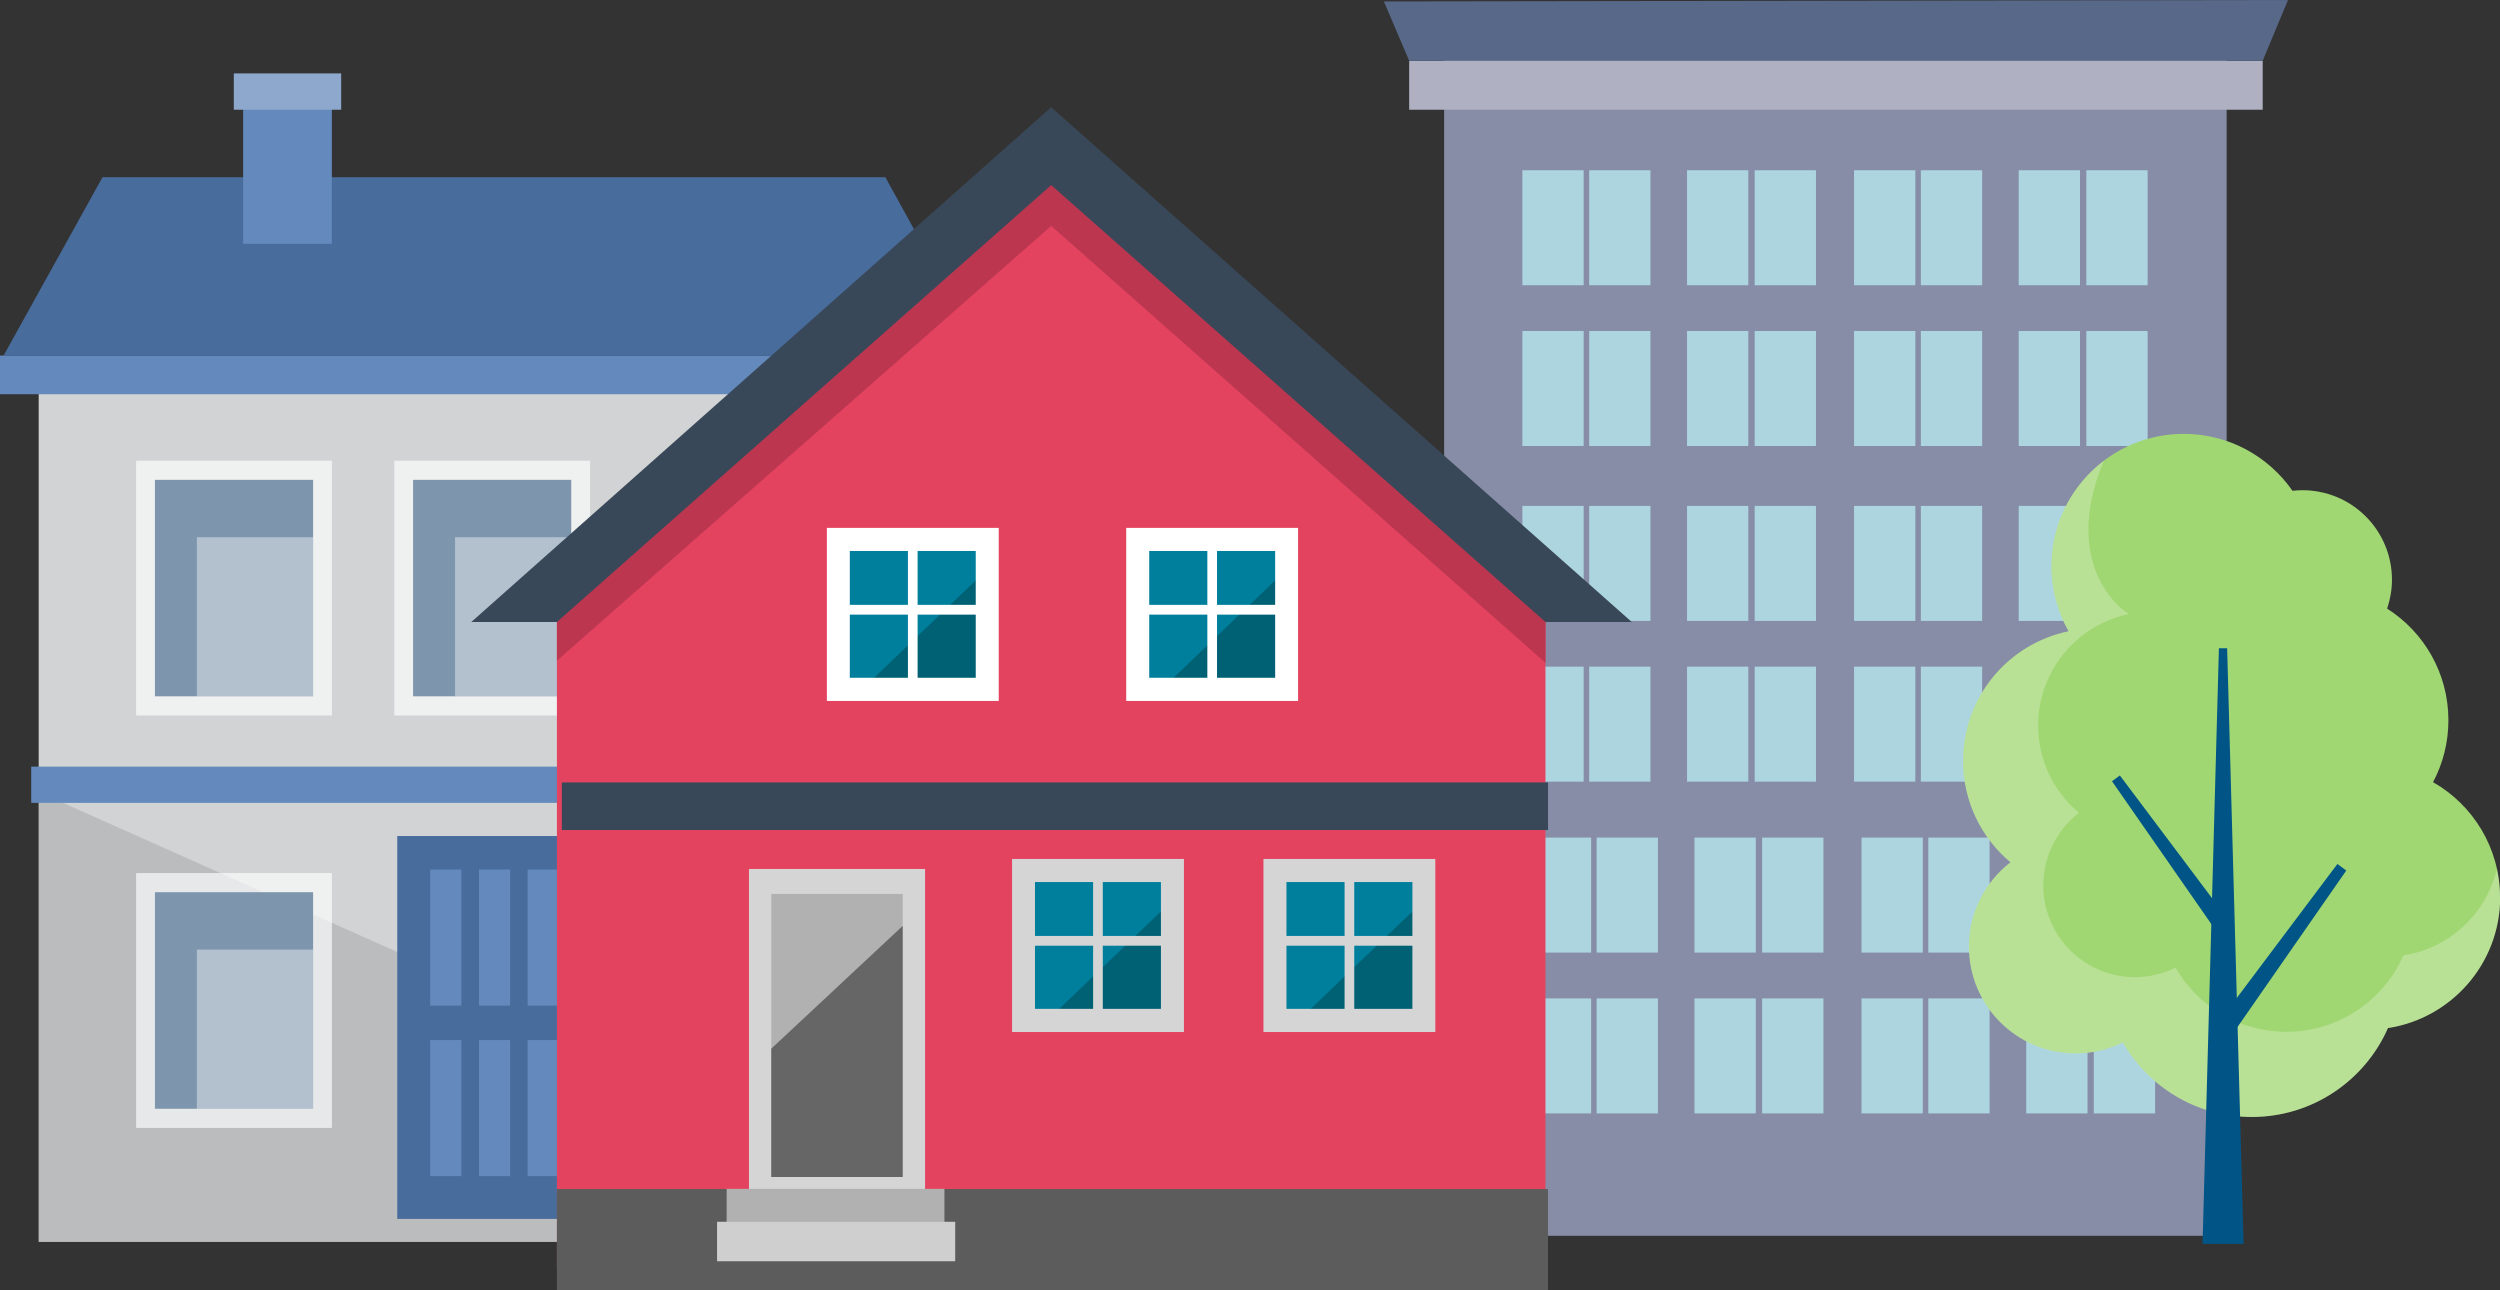 <?xml version="1.0" encoding="UTF-8"?>
<svg id="Layer_2" xmlns="http://www.w3.org/2000/svg" viewBox="0 0 294.57 152.03">
  <rect x="0" y="0" width="294.57" height="152.03" fill="#333333" stroke="none"/>
  <defs>
    <style>
      .cls-1 {
        fill: #878da7;
      }

      .cls-2 {
        fill: #6e952a;
      }

      .cls-3 {
        fill: #005586;
      }

      .cls-4 {
        fill: #648abd;
      }

      .cls-5 {
        fill: #586888;
      }

      .cls-6 {
        fill: #b1b1b1;
      }

      .cls-7, .cls-8, .cls-9, .cls-10 {
        fill: #fff;
      }

      .cls-11 {
        fill: #afb1c3;
      }

      .cls-12 {
        fill: #486c9c;
      }

      .cls-8 {
        opacity: .41;
      }

      .cls-9 {
        opacity: .66;
      }

      .cls-13 {
        fill: none;
      }

      .cls-14 {
        fill: #d5d5d5;
      }

      .cls-15 {
        fill: #7e96ad;
      }

      .cls-16 {
        fill: #bc364f;
      }

      .cls-17 {
        fill: #e44360;
      }

      .cls-17, .cls-18, .cls-19 {
        fill-rule: evenodd;
      }

      .cls-20 {
        fill: #add5e0;
      }

      .cls-10 {
        opacity: .25;
      }

      .cls-21 {
        fill: #a1d773;
      }

      .cls-18 {
        fill: #006174;
      }

      .cls-19 {
        fill: #666;
      }

      .cls-22 {
        fill: #8da8cc;
      }

      .cls-23 {
        fill: #939598;
      }

      .cls-24 {
        fill: #cfcfcf;
      }

      .cls-25 {
        opacity: .37;
      }

      .cls-26 {
        fill: #394859;
      }

      .cls-27 {
        fill: #007f9d;
      }

      .cls-28 {
        fill: #5c5c5c;
      }

      .cls-29 {
        fill: #d1d3d4;
      }
    </style>
  </defs>
  <g id="Background">
    <g>
      <rect class="cls-1" x="170.16" y="5.62" width="92.2" height="139.99"/>
      <g>
        <g>
          <g>
            <rect class="cls-20" x="187.25" y="20.06" width="7.22" height="13.55"/>
            <rect class="cls-20" x="179.38" y="20.06" width="7.22" height="13.55"/>
            <rect class="cls-20" x="206.75" y="20.06" width="7.22" height="13.55"/>
            <rect class="cls-20" x="198.78" y="20.06" width="7.22" height="13.55"/>
          </g>
          <g>
            <rect class="cls-20" x="187.25" y="39" width="7.22" height="13.55"/>
            <rect class="cls-20" x="179.38" y="39" width="7.22" height="13.55"/>
            <rect class="cls-20" x="206.75" y="39" width="7.22" height="13.55"/>
            <rect class="cls-20" x="198.78" y="39" width="7.22" height="13.55"/>
          </g>
        </g>
        <g>
          <g>
            <rect class="cls-20" x="187.25" y="59.61" width="7.22" height="13.55"/>
            <rect class="cls-20" x="179.38" y="59.61" width="7.22" height="13.55"/>
            <rect class="cls-20" x="206.75" y="59.61" width="7.22" height="13.55"/>
            <rect class="cls-20" x="198.78" y="59.61" width="7.22" height="13.55"/>
          </g>
          <g>
            <rect class="cls-20" x="187.25" y="78.55" width="7.22" height="13.55"/>
            <rect class="cls-20" x="179.38" y="78.55" width="7.22" height="13.55"/>
            <rect class="cls-20" x="206.75" y="78.55" width="7.22" height="13.55"/>
            <rect class="cls-20" x="198.78" y="78.55" width="7.22" height="13.55"/>
          </g>
        </g>
        <g>
          <g>
            <rect class="cls-20" x="188.13" y="98.69" width="7.22" height="13.55"/>
            <rect class="cls-20" x="180.26" y="98.69" width="7.22" height="13.55"/>
            <rect class="cls-20" x="207.63" y="98.69" width="7.22" height="13.55"/>
            <rect class="cls-20" x="199.66" y="98.69" width="7.22" height="13.55"/>
          </g>
          <g>
            <rect class="cls-20" x="188.13" y="117.64" width="7.22" height="13.55"/>
            <rect class="cls-20" x="180.26" y="117.64" width="7.22" height="13.55"/>
            <rect class="cls-20" x="207.63" y="117.64" width="7.22" height="13.55"/>
            <rect class="cls-20" x="199.66" y="117.64" width="7.22" height="13.55"/>
          </g>
        </g>
        <g>
          <g>
            <rect class="cls-20" x="226.33" y="20.06" width="7.22" height="13.55"/>
            <rect class="cls-20" x="218.46" y="20.06" width="7.22" height="13.55"/>
            <rect class="cls-20" x="245.83" y="20.06" width="7.22" height="13.55"/>
            <rect class="cls-20" x="237.86" y="20.06" width="7.22" height="13.55"/>
          </g>
          <g>
            <rect class="cls-20" x="226.33" y="39" width="7.22" height="13.55"/>
            <rect class="cls-20" x="218.46" y="39" width="7.22" height="13.55"/>
            <rect class="cls-20" x="245.83" y="39" width="7.22" height="13.55"/>
            <rect class="cls-20" x="237.86" y="39" width="7.22" height="13.55"/>
          </g>
        </g>
        <g>
          <g>
            <rect class="cls-20" x="226.33" y="59.61" width="7.22" height="13.55"/>
            <rect class="cls-20" x="218.46" y="59.61" width="7.22" height="13.55"/>
            <rect class="cls-20" x="245.83" y="59.61" width="7.22" height="13.55"/>
            <rect class="cls-20" x="237.86" y="59.61" width="7.22" height="13.55"/>
          </g>
          <g>
            <rect class="cls-20" x="226.33" y="78.55" width="7.22" height="13.55"/>
            <rect class="cls-20" x="218.46" y="78.55" width="7.22" height="13.55"/>
            <rect class="cls-20" x="245.83" y="78.55" width="7.22" height="13.55"/>
            <rect class="cls-20" x="237.86" y="78.55" width="7.22" height="13.55"/>
          </g>
        </g>
        <g>
          <g>
            <rect class="cls-20" x="227.21" y="98.69" width="7.22" height="13.55"/>
            <rect class="cls-20" x="219.34" y="98.69" width="7.22" height="13.55"/>
            <rect class="cls-20" x="246.71" y="98.69" width="7.22" height="13.55"/>
            <rect class="cls-20" x="238.75" y="98.69" width="7.22" height="13.55"/>
          </g>
          <g>
            <rect class="cls-20" x="227.21" y="117.64" width="7.22" height="13.55"/>
            <rect class="cls-20" x="219.34" y="117.64" width="7.22" height="13.55"/>
            <rect class="cls-20" x="246.71" y="117.64" width="7.22" height="13.55"/>
            <rect class="cls-20" x="238.75" y="117.64" width="7.22" height="13.55"/>
          </g>
        </g>
      </g>
      <rect class="cls-11" x="166.04" y="7.16" width="100.57" height="5.77"/>
      <polygon class="cls-5" points="166.04 7.16 163.06 .17 269.59 0 266.61 7.16 166.04 7.16"/>
      <line class="cls-13" x1="189.12" y1="75.72" x2="182.32" y2="76.86"/>
      <line class="cls-13" x1="284.38" y1="103.03" x2="284.35" y2="103.07"/>
      <line class="cls-13" x1="261.36" y1="102.97" x2="260.76" y2="103.59"/>
      <line class="cls-13" x1="279.96" y1="83.67" x2="278.89" y2="84.78"/>
      <line class="cls-13" x1="270.69" y1="93.28" x2="269.93" y2="94.07"/>
    </g>
    <g>
      <g>
        <g>
          <rect class="cls-29" x="4.56" y="45.01" width="107.28" height="101.32" transform="translate(116.4 191.34) rotate(180)"/>
          <g class="cls-25">
            <polygon class="cls-23" points="4.56 93.32 4.56 146.33 111.84 146.33 111.84 141.19 4.56 93.32"/>
          </g>
        </g>
        <rect class="cls-4" x="3.69" y="90.34" width="109.03" height="4.27" transform="translate(116.4 184.94) rotate(180)"/>
        <g>
          <rect class="cls-12" x="46.8" y="98.51" width="22.93" height="45.11" transform="translate(116.54 242.13) rotate(180)"/>
          <g>
            <rect class="cls-4" x="62.18" y="102.46" width="3.67" height="16.03" transform="translate(128.02 220.95) rotate(180)"/>
            <rect class="cls-4" x="56.43" y="102.46" width="3.67" height="16.03" transform="translate(116.54 220.95) rotate(180)"/>
            <rect class="cls-4" x="50.69" y="102.46" width="3.67" height="16.03" transform="translate(105.05 220.95) rotate(180)"/>
          </g>
          <g>
            <rect class="cls-4" x="62.18" y="122.55" width="3.67" height="16.03" transform="translate(128.02 261.13) rotate(180)"/>
            <rect class="cls-4" x="56.43" y="122.55" width="3.67" height="16.03" transform="translate(116.54 261.13) rotate(180)"/>
            <rect class="cls-4" x="50.69" y="122.55" width="3.67" height="16.03" transform="translate(105.05 261.13) rotate(180)"/>
          </g>
        </g>
      </g>
      <g>
        <g>
          <rect class="cls-15" x="79.08" y="56.53" width="18.65" height="25.53"/>
          <path class="cls-9" d="M76.87,84.31h23.07v-30.03h-23.07v30.03ZM79.08,56.53h18.65v25.53h-18.65v-25.53Z"/>
        </g>
        <rect class="cls-8" x="84.03" y="63.3" width="13.7" height="18.76"/>
      </g>
      <g>
        <g>
          <rect class="cls-15" x="48.67" y="56.53" width="18.65" height="25.53"/>
          <path class="cls-9" d="M46.46,84.31h23.07v-30.03h-23.07v30.03ZM48.67,56.53h18.65v25.53h-18.65v-25.53Z"/>
        </g>
        <rect class="cls-8" x="53.62" y="63.3" width="13.7" height="18.76"/>
      </g>
      <g>
        <g>
          <rect class="cls-15" x="18.25" y="56.53" width="18.65" height="25.53"/>
          <path class="cls-9" d="M16.04,84.31h23.07v-30.03h-23.07v30.03ZM18.25,56.53h18.65v25.53h-18.65v-25.53Z"/>
        </g>
        <rect class="cls-8" x="23.2" y="63.3" width="13.7" height="18.76"/>
      </g>
      <g>
        <g>
          <rect class="cls-15" x="18.25" y="105.12" width="18.65" height="25.53"/>
          <path class="cls-9" d="M16.04,132.9h23.07v-30.03h-23.07v30.03ZM18.25,105.12h18.65v25.53h-18.65v-25.53Z"/>
        </g>
        <rect class="cls-8" x="23.2" y="111.89" width="13.7" height="18.76"/>
      </g>
      <g>
        <g>
          <rect class="cls-15" x="79.08" y="105.12" width="18.65" height="25.53"/>
          <path class="cls-9" d="M76.87,132.9h23.07v-30.03h-23.07v30.03ZM79.08,105.12h18.65v25.53h-18.65v-25.53Z"/>
        </g>
        <rect class="cls-8" x="84.03" y="111.89" width="13.7" height="18.76"/>
      </g>
      <rect class="cls-4" y="41.89" width="116.4" height="4.56" transform="translate(116.4 88.34) rotate(180)"/>
      <polygon class="cls-12" points=".41 41.92 115.91 41.92 104.32 20.88 12.08 20.88 .41 41.92"/>
      <g>
        <rect class="cls-4" x="28.65" y="9.2" width="10.45" height="19.53"/>
        <rect class="cls-22" x="27.55" y="8.65" width="12.65" height="4.28"/>
      </g>
    </g>
    <g>
      <g>
        <path class="cls-21" d="M294.57,105.72c0-5.81-3.18-10.88-7.89-13.56,1.16-2.18,1.81-4.66,1.81-7.3,0-5.53-2.88-10.39-7.22-13.15.36-1.07.57-2.21.57-3.4,0-5.83-4.72-10.55-10.55-10.55-.4,0-.79.03-1.17.07-2.82-4.05-7.5-6.71-12.81-6.71-8.61,0-15.59,6.98-15.59,15.59,0,2.79.74,5.41,2.02,7.67-7.1,1.46-12.43,7.74-12.43,15.27,0,4.8,2.17,9.09,5.58,11.95-2.97,2.3-4.89,5.89-4.89,9.94,0,6.95,5.63,12.58,12.58,12.58,1.99,0,3.87-.48,5.55-1.3,3.03,5.25,8.69,8.79,15.19,8.79,7.17,0,13.34-4.31,16.05-10.48,7.48-1.14,13.22-7.61,13.22-15.41Z"/>
        <g>
          <path class="cls-2" d="M273.83,58.08c-.13-.03-.25-.07-.38-.1.03.04.06.08.09.12.1-.01.2,0,.3-.02Z"/>
          <path class="cls-10" d="M283.2,112.56c-2.33,5.31-7.63,9.02-13.8,9.02-5.59,0-10.46-3.04-13.06-7.56-1.44.71-3.06,1.12-4.77,1.12-5.98,0-10.82-4.85-10.82-10.82,0-3.48,1.65-6.57,4.2-8.55-2.94-2.46-4.8-6.15-4.8-10.28,0-6.48,4.59-11.88,10.69-13.14-2.42-1.49-7.47-7.29-2.96-18.05-3.75,2.85-6.17,7.35-6.17,12.42,0,2.79.74,5.41,2.02,7.67-7.1,1.46-12.43,7.74-12.43,15.27,0,4.8,2.17,9.09,5.58,11.95-2.97,2.3-4.89,5.89-4.89,9.94,0,6.95,5.63,12.58,12.58,12.58,1.99,0,3.87-.48,5.55-1.3,3.03,5.25,8.69,8.79,15.19,8.79,7.17,0,13.34-4.31,16.05-10.48,7.48-1.14,13.22-7.61,13.22-15.41,0-1.15-.13-2.27-.37-3.35-1.24,5.28-5.58,9.36-11,10.19Z"/>
        </g>
      </g>
      <g>
        <polygon class="cls-3" points="260.55 121.59 262.34 122.88 276.46 102.57 275.41 101.8 260.55 121.59"/>
        <polygon class="cls-3" points="262.93 108.88 261.35 110.02 248.85 92.05 249.78 91.37 262.93 108.88"/>
        <polygon class="cls-3" points="264.36 146.56 259.52 146.56 261.45 76.38 262.42 76.38 264.36 146.56"/>
      </g>
    </g>
    <g>
      <g>
        <polygon class="cls-17" points="65.62 149.35 65.62 69.12 123.9 16.7 182.1 69.12 182.1 149.35 65.62 149.35"/>
        <polyline class="cls-16" points="123.86 26.62 65.62 77.85 65.62 69.12 123.86 17.78 182.1 69.33 182.1 78.1"/>
        <g>
          <rect class="cls-14" x="88.25" y="102.39" width="20.75" height="37.89"/>
          <rect class="cls-6" x="90.88" y="105.33" width="15.48" height="33.35"/>
          <polygon class="cls-19" points="106.36 109.1 90.88 123.56 90.88 138.68 106.36 138.68 106.36 109.1"/>
        </g>
        <g>
          <g>
            <rect class="cls-27" x="120.6" y="102.57" width="17.55" height="17.67"/>
            <polygon class="cls-18" points="138.14 106.1 123.39 120.23 138.14 120.23 138.14 106.1"/>
          </g>
          <g>
            <path class="cls-14" d="M121.95,118.87h14.84v-14.94h-14.84v14.94ZM139.5,121.6h-20.25v-20.39h20.25v20.39Z"/>
            <rect class="cls-14" x="128.8" y="101.99" width="1.14" height="17.71"/>
            <rect class="cls-14" x="120.58" y="110.28" width="17.59" height="1.15"/>
          </g>
        </g>
        <g>
          <g>
            <rect class="cls-27" x="150.22" y="102.57" width="17.55" height="17.67"/>
            <polygon class="cls-18" points="167.77 106.1 153.02 120.23 167.77 120.23 167.77 106.1"/>
          </g>
          <g>
            <path class="cls-14" d="M151.58,118.87h14.84v-14.94h-14.84v14.94ZM169.12,121.6h-20.25v-20.39h20.25v20.39Z"/>
            <rect class="cls-14" x="158.43" y="101.99" width="1.14" height="17.71"/>
            <rect class="cls-14" x="150.2" y="110.28" width="17.59" height="1.15"/>
          </g>
        </g>
        <g>
          <g>
            <rect class="cls-27" x="98.78" y="63.56" width="17.55" height="17.67"/>
            <polygon class="cls-18" points="116.32 67.09 101.57 81.22 116.32 81.22 116.32 67.09"/>
          </g>
          <g>
            <path class="cls-7" d="M100.13,79.86h14.84v-14.94h-14.84v14.94ZM117.68,82.59h-20.25v-20.39h20.25v20.39Z"/>
            <rect class="cls-7" x="106.98" y="62.98" width="1.14" height="17.71"/>
            <rect class="cls-7" x="98.75" y="71.27" width="17.59" height="1.15"/>
          </g>
        </g>
        <g>
          <g>
            <rect class="cls-27" x="134.05" y="63.56" width="17.55" height="17.67"/>
            <polygon class="cls-18" points="151.6 67.09 136.85 81.22 151.6 81.22 151.6 67.09"/>
          </g>
          <g>
            <path class="cls-7" d="M135.41,79.86h14.84v-14.94h-14.84v14.94ZM152.95,82.59h-20.25v-20.39h20.25v20.39Z"/>
            <rect class="cls-7" x="142.26" y="62.98" width="1.14" height="17.71"/>
            <rect class="cls-7" x="134.03" y="71.27" width="17.59" height="1.15"/>
          </g>
        </g>
        <polygon class="cls-26" points="192.27 73.29 182.1 73.29 123.86 21.81 65.62 73.29 55.53 73.29 123.86 12.64 192.27 73.29"/>
      </g>
      <g>
        <rect class="cls-26" x="66.2" y="92.19" width="116.2" height="5.61"/>
        <g>
          <rect class="cls-28" x="65.62" y="140.1" width="116.78" height="11.93"/>
          <g>
            <rect class="cls-6" x="85.62" y="140.08" width="25.66" height="4.41"/>
            <rect class="cls-24" x="84.49" y="143.96" width="28.06" height="4.65"/>
          </g>
        </g>
      </g>
    </g>
  </g>
</svg>